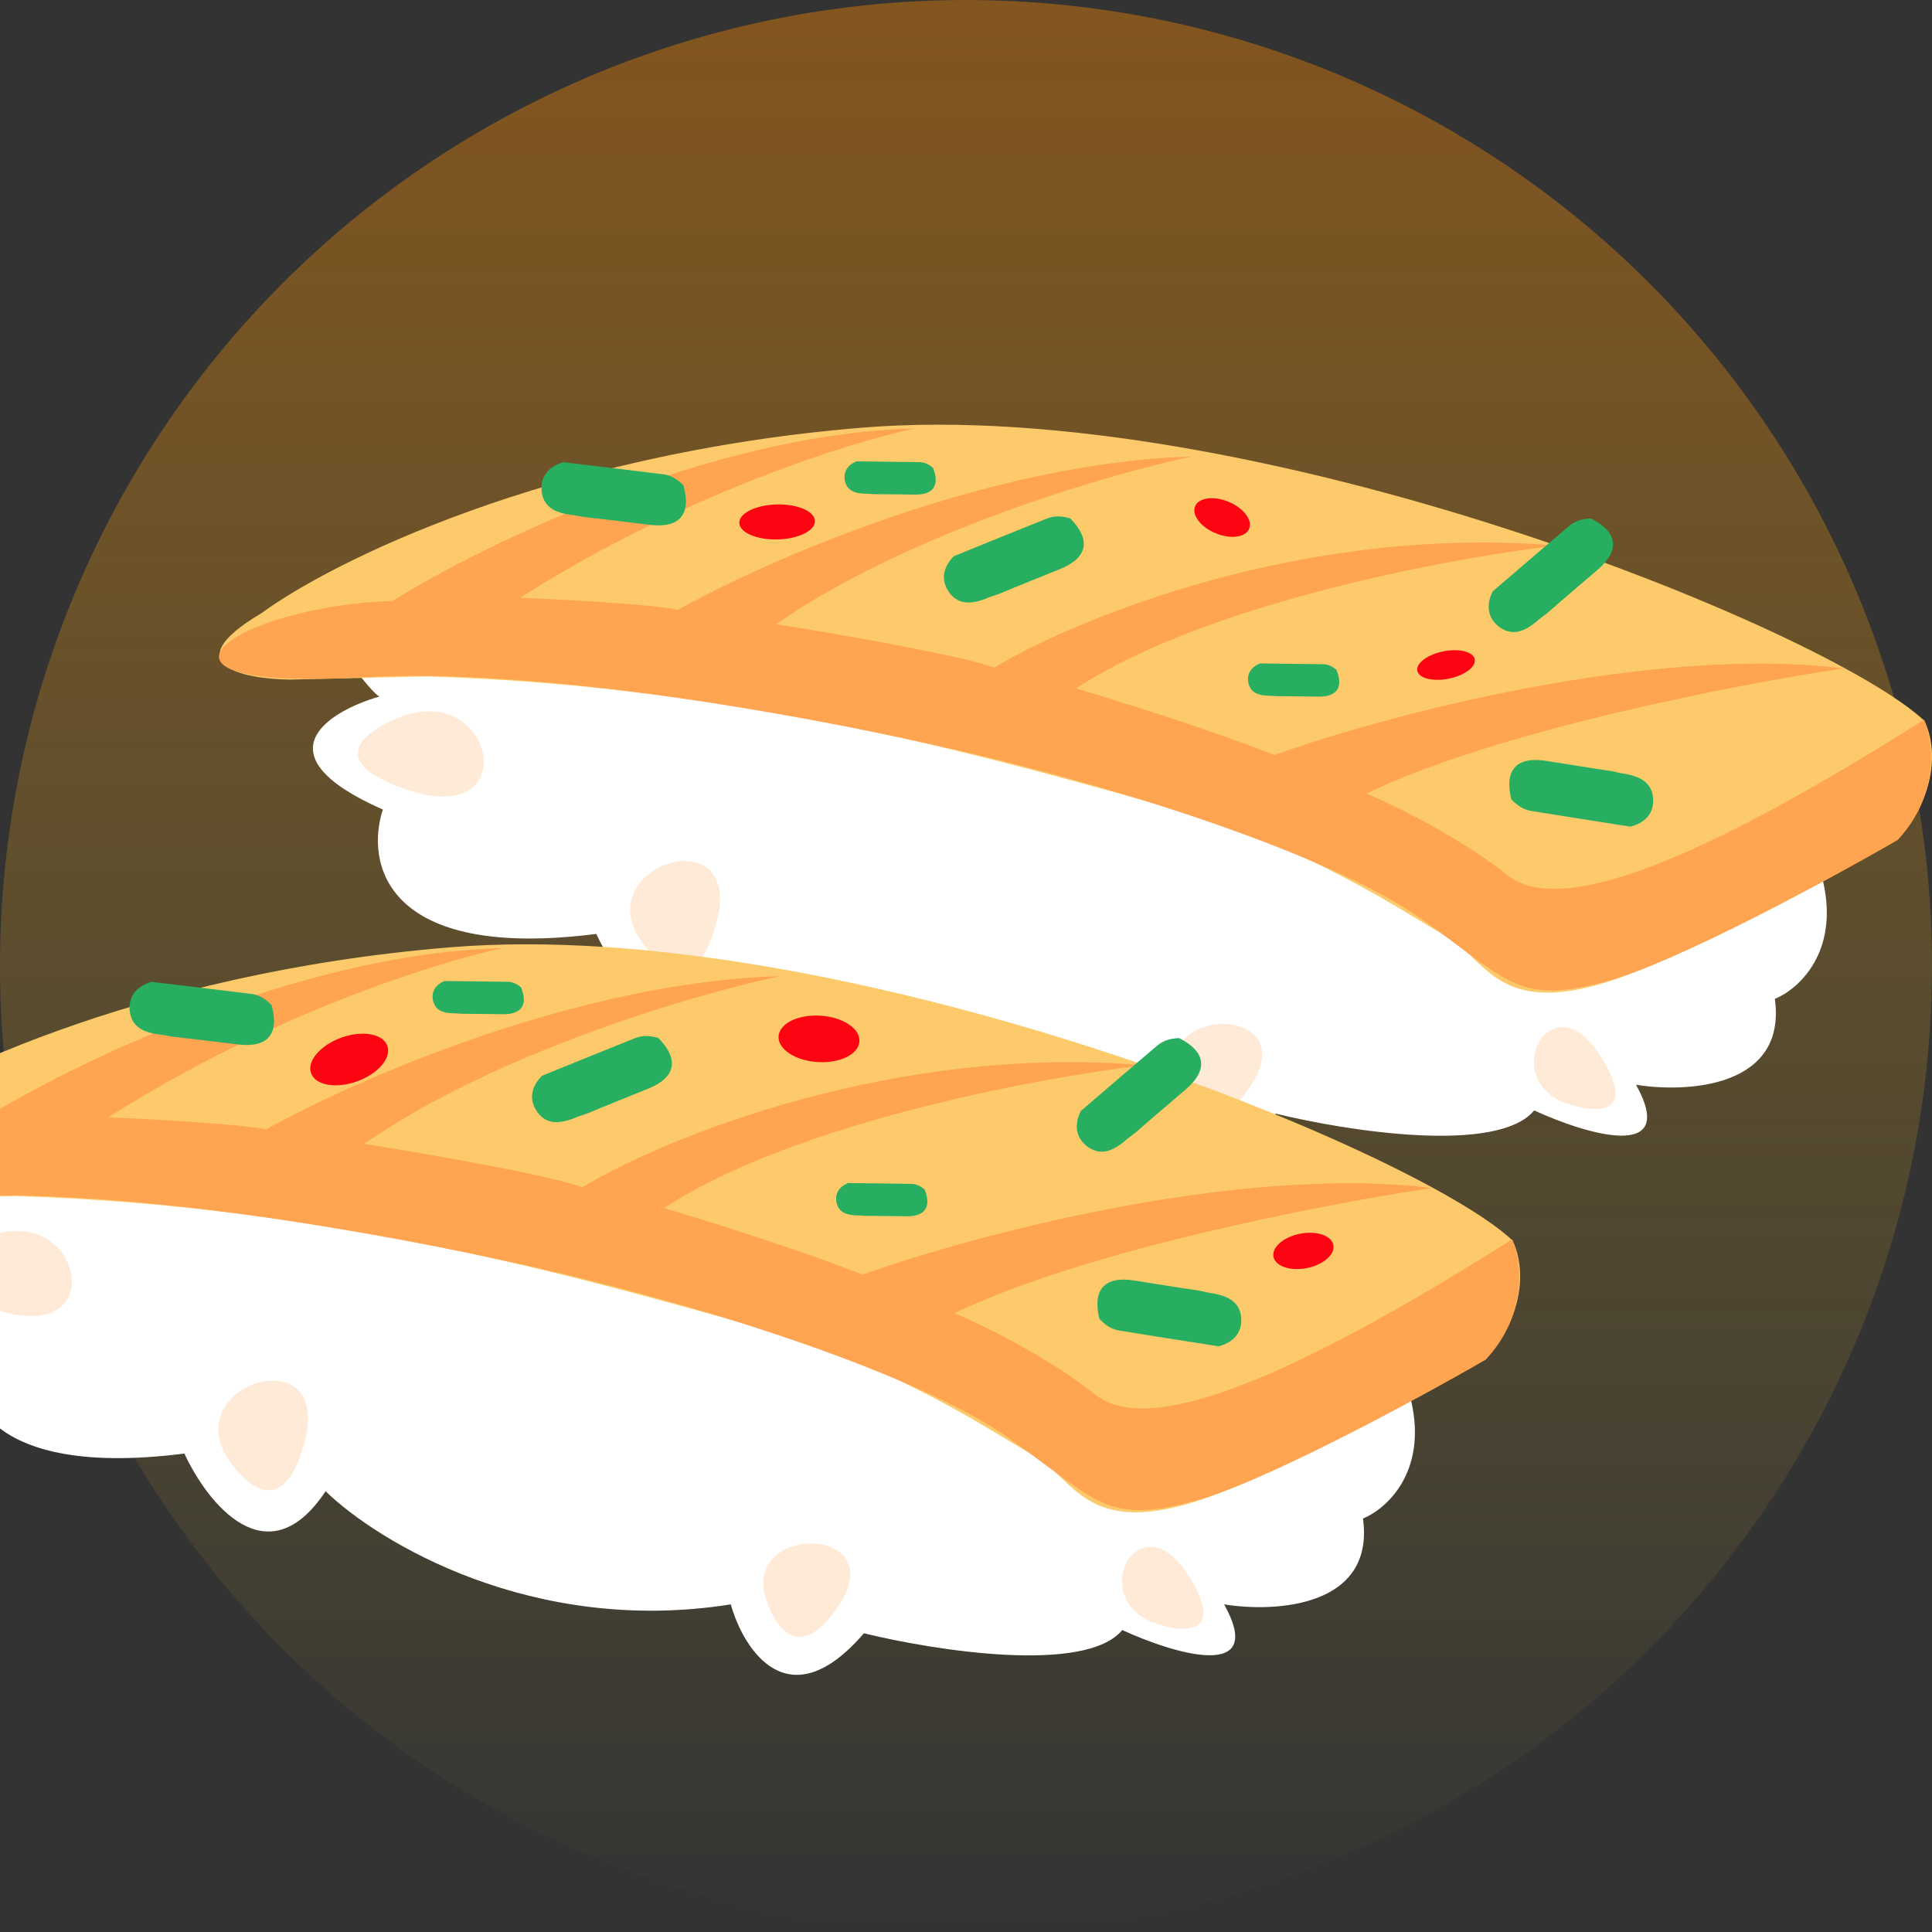 <svg width="70" height="70" viewBox="0 0 70 70" fill="none" xmlns="http://www.w3.org/2000/svg">
<rect x="0" y="0" width="70" height="70" fill="#333333" stroke="none"/>
<g clip-path="url(#clip0_10_13)">
<circle opacity="0.4" cx="35" cy="35" r="35" fill="url(#paint0_linear_10_13)"/>
<path d="M13.756 25.234C13.617 25.21 13.097 24.565 12.855 24.245C27.924 15.757 54.597 25.825 66.05 31.919C66.655 34.524 65.14 35.853 64.306 36.192C64.748 39.402 61.138 39.603 59.277 39.303C60.836 42.117 57.465 41.095 55.586 40.233C54.26 41.837 48.793 40.979 46.226 40.349C43.505 43.512 41.875 40.969 41.4 39.303C34.215 40.442 28.62 37.045 26.721 35.204C24.605 38.39 22.428 35.621 21.605 33.838C13.907 34.815 13.243 31.241 13.872 29.332C9.338 27.332 11.905 25.767 13.756 25.234Z" fill="white"/>
<path d="M14.779 25.883C13.41 26.339 11.493 27.526 14.779 28.621C18.886 29.99 17.974 24.97 14.779 25.883Z" fill="#FEEAD6"/>
<path d="M23.052 33.807C23.692 34.914 25.169 36.386 25.959 33.421C26.946 29.715 21.72 31.204 23.052 33.807Z" fill="#FEEAD6"/>
<path d="M42.616 38.883C42.894 39.976 43.824 41.598 45.316 39.339C47.182 36.514 42.117 36.356 42.616 38.883Z" fill="#FEEAD6"/>
<path d="M56.653 39.944C57.685 40.325 59.401 40.528 58.004 38.286C56.258 35.483 54.319 38.962 56.653 39.944Z" fill="#FEEAD6"/>
<path d="M31.227 15.496C19.878 16.426 12.003 20.36 9.483 22.21C6.297 24.094 8.834 24.604 10.501 24.623L15.501 24.507C27.448 24.885 36.808 27.733 42.127 29.187C47.447 30.64 50.935 33.111 52.359 33.896C53.784 34.681 54.191 36.687 57.824 35.698C60.731 34.908 66.38 31.784 68.841 30.321C70.376 28.483 70.062 26.745 69.713 26.106C66.167 22.792 45.412 14.333 31.227 15.496Z" fill="#FCCA6A"/>
<path d="M33.145 15.525C25.703 15.711 17.428 19.769 14.221 21.774C8.553 21.949 3.991 25.064 13.146 24.536C19.192 24.187 28.349 25.728 34.569 27.152C40.79 28.576 48.289 31.018 51.487 33.285C54.685 35.553 54.975 36.396 58.115 35.582C60.626 34.931 66.254 31.881 68.754 30.437C70.312 28.762 70.042 26.832 69.713 26.077C62.853 30.408 56.778 33.431 54.627 31.716C52.906 30.344 50.499 29.168 49.51 28.751C54.231 26.472 63.008 24.778 66.806 24.216C59.737 23.356 50.102 25.951 46.167 27.356C44.028 26.495 40.489 25.389 38.988 24.943C43.662 21.873 52.524 20.214 56.371 19.769C47.278 19.001 39.017 22.395 36.023 24.187C34.72 23.722 30.209 22.947 28.116 22.617C32.907 19.292 40.15 17.182 43.173 16.542C35.825 16.751 27.709 20.331 24.57 22.094C23.5 21.885 20.306 21.716 18.843 21.658C24.727 17.914 30.829 16.009 33.145 15.525Z" fill="#FFA450"/>
<path d="M21.194 18.737C21.009 18.71 20.835 18.663 20.656 18.652C20.155 18.573 19.713 18.404 19.628 17.834C19.56 17.259 19.881 16.905 20.408 16.747C21.615 16.89 22.822 17.034 24.013 17.182C24.324 17.219 24.55 17.372 24.761 17.583C25.057 18.628 24.63 19.14 23.57 19.018C22.785 18.927 21.995 18.822 21.194 18.737Z" fill="#27AE60"/>
<path d="M36.208 21.514C36.034 21.58 35.859 21.622 35.697 21.7C35.22 21.872 34.751 21.938 34.401 21.48C34.063 21.01 34.174 20.545 34.559 20.152C35.684 19.694 36.81 19.236 37.925 18.79C38.215 18.672 38.487 18.697 38.774 18.78C39.537 19.552 39.411 20.206 38.425 20.611C37.694 20.912 36.95 21.201 36.208 21.514Z" fill="#27AE60"/>
<path d="M56.08 22.197C55.936 22.315 55.783 22.411 55.654 22.536C55.256 22.851 54.831 23.063 54.354 22.74C53.883 22.401 53.841 21.925 54.081 21.429C55.004 20.636 55.926 19.843 56.842 19.065C57.08 18.861 57.347 18.797 57.645 18.785C58.615 19.274 58.704 19.935 57.897 20.634C57.298 21.152 56.685 21.663 56.08 22.197Z" fill="#27AE60"/>
<path d="M58.363 27.934C58.546 27.968 58.718 28.022 58.897 28.039C59.394 28.137 59.83 28.322 59.893 28.895C59.941 29.472 59.606 29.813 59.074 29.951C57.873 29.764 56.672 29.576 55.488 29.383C55.178 29.334 54.958 29.173 54.755 28.954C54.498 27.899 54.944 27.404 55.998 27.565C56.779 27.684 57.565 27.82 58.363 27.934Z" fill="#27AE60"/>
<path d="M46.275 25.225C46.158 25.221 46.046 25.203 45.934 25.208C45.616 25.192 45.329 25.117 45.238 24.767C45.156 24.413 45.333 24.171 45.651 24.037C46.414 24.045 47.176 24.054 47.929 24.066C48.125 24.069 48.277 24.149 48.423 24.267C48.677 24.898 48.445 25.246 47.776 25.241C47.28 25.237 46.78 25.224 46.275 25.225Z" fill="#27AE60"/>
<path d="M31.655 17.904C31.538 17.9 31.426 17.882 31.314 17.887C30.996 17.871 30.709 17.796 30.618 17.446C30.536 17.092 30.713 16.85 31.031 16.716C31.793 16.724 32.556 16.733 33.309 16.745C33.505 16.747 33.657 16.828 33.802 16.945C34.057 17.577 33.825 17.925 33.156 17.92C32.66 17.916 32.16 17.903 31.655 17.904Z" fill="#27AE60"/>
<ellipse cx="28.157" cy="18.911" rx="1.371" ry="0.634" transform="rotate(-1.403 28.157 18.911)" fill="#FD0413"/>
<ellipse cx="44.28" cy="18.751" rx="1.061" ry="0.616" transform="rotate(22.595 44.28 18.751)" fill="#FD0413"/>
<ellipse cx="52.392" cy="24.095" rx="1.061" ry="0.504" transform="rotate(-11.396 52.392 24.095)" fill="#FD0413"/>
<path d="M-1.168 44.061C-1.307 44.038 -1.827 43.392 -2.069 43.072C13 34.584 39.674 44.652 51.127 50.747C51.731 53.351 50.216 54.681 49.383 55.02C49.824 58.229 46.214 58.43 44.354 58.13C45.912 60.944 42.542 59.922 40.662 59.06C39.336 60.665 33.87 59.806 31.302 59.176C28.581 62.339 26.951 59.797 26.477 58.13C19.291 59.27 13.696 55.872 11.797 54.031C9.681 57.217 7.504 54.448 6.681 52.665C-1.016 53.642 -1.681 50.068 -1.051 48.16C-5.586 46.16 -3.018 44.594 -1.168 44.061Z" fill="white"/>
<path d="M-0.145 44.71C-1.514 45.166 -3.431 46.353 -0.145 47.448C3.962 48.817 3.05 43.797 -0.145 44.71Z" fill="#FEEAD6"/>
<path d="M8.128 52.634C8.768 53.741 10.245 55.213 11.035 52.248C12.022 48.542 6.796 50.031 8.128 52.634Z" fill="#FEEAD6"/>
<path d="M27.693 57.71C27.971 58.803 28.9 60.426 30.392 58.166C32.258 55.341 27.194 55.183 27.693 57.71Z" fill="#FEEAD6"/>
<path d="M41.729 58.771C42.761 59.153 44.477 59.355 43.08 57.113C41.334 54.311 39.395 57.789 41.729 58.771Z" fill="#FEEAD6"/>
<path d="M16.303 34.323C4.955 35.253 -2.921 39.187 -5.44 41.038C-8.626 42.921 -6.09 43.431 -4.423 43.45L0.577 43.334C12.524 43.712 21.884 46.561 27.204 48.014C32.523 49.468 36.011 51.938 37.436 52.723C38.86 53.508 39.267 55.514 42.901 54.526C45.807 53.735 51.456 50.611 53.918 49.148C55.452 47.311 55.139 45.572 54.79 44.933C51.243 41.619 30.488 33.16 16.303 34.323Z" fill="#FCCA6A"/>
<path d="M18.221 34.352C10.78 34.538 2.505 38.596 -0.703 40.602C-6.371 40.776 -10.933 43.891 -1.778 43.363C4.268 43.014 13.425 44.555 19.645 45.979C25.866 47.404 33.366 49.845 36.563 52.113C39.761 54.38 40.051 55.223 43.191 54.409C45.702 53.758 51.33 50.708 53.83 49.264C55.388 47.59 55.119 45.66 54.789 44.904C47.929 49.235 41.854 52.258 39.703 50.543C37.982 49.171 35.575 47.995 34.587 47.578C39.307 45.299 48.084 43.605 51.882 43.043C44.813 42.183 35.178 44.778 31.244 46.183C29.104 45.322 25.566 44.216 24.064 43.77C28.738 40.7 37.6 39.042 41.447 38.596C32.354 37.828 24.093 41.222 21.099 43.014C19.797 42.549 15.285 41.774 13.192 41.445C17.983 38.119 25.227 36.009 28.25 35.369C20.901 35.579 12.785 39.158 9.646 40.921C8.576 40.712 5.382 40.544 3.919 40.485C9.803 36.741 15.905 34.836 18.221 34.352Z" fill="#FFA450"/>
<path d="M6.27 37.564C6.085 37.538 5.912 37.49 5.732 37.479C5.232 37.4 4.789 37.231 4.704 36.661C4.636 36.086 4.957 35.733 5.484 35.575C6.691 35.718 7.898 35.861 9.089 36.009C9.4 36.046 9.627 36.199 9.837 36.41C10.133 37.455 9.706 37.967 8.647 37.845C7.862 37.755 7.071 37.649 6.27 37.564Z" fill="#27AE60"/>
<path d="M21.284 40.341C21.11 40.407 20.935 40.45 20.773 40.527C20.296 40.699 19.827 40.765 19.478 40.307C19.14 39.837 19.25 39.372 19.635 38.979C20.761 38.521 21.887 38.063 23.001 37.617C23.291 37.5 23.564 37.524 23.85 37.607C24.614 38.379 24.487 39.033 23.501 39.438C22.77 39.739 22.027 40.028 21.284 40.341Z" fill="#27AE60"/>
<path d="M41.156 41.024C41.012 41.142 40.859 41.238 40.73 41.363C40.332 41.678 39.908 41.89 39.43 41.567C38.96 41.228 38.917 40.752 39.157 40.256C40.08 39.463 41.003 38.67 41.919 37.892C42.157 37.688 42.423 37.624 42.721 37.612C43.692 38.102 43.78 38.763 42.973 39.461C42.375 39.979 41.761 40.491 41.156 41.024Z" fill="#27AE60"/>
<path d="M43.439 46.761C43.622 46.795 43.794 46.849 43.973 46.866C44.47 46.964 44.906 47.15 44.97 47.722C45.017 48.299 44.682 48.641 44.15 48.779C42.949 48.591 41.748 48.403 40.564 48.21C40.255 48.161 40.034 48 39.831 47.781C39.575 46.726 40.02 46.231 41.074 46.392C41.856 46.511 42.642 46.647 43.439 46.761Z" fill="#27AE60"/>
<path d="M31.351 44.052C31.234 44.048 31.122 44.03 31.01 44.036C30.692 44.02 30.405 43.944 30.314 43.594C30.233 43.24 30.409 42.998 30.727 42.864C31.49 42.873 32.252 42.881 33.005 42.894C33.202 42.896 33.353 42.976 33.499 43.094C33.753 43.725 33.521 44.073 32.852 44.068C32.356 44.065 31.856 44.052 31.351 44.052Z" fill="#27AE60"/>
<path d="M16.731 36.731C16.614 36.727 16.502 36.709 16.39 36.714C16.072 36.699 15.785 36.623 15.694 36.273C15.613 35.919 15.789 35.677 16.107 35.543C16.87 35.551 17.632 35.56 18.385 35.572C18.581 35.575 18.733 35.655 18.879 35.773C19.133 36.404 18.901 36.752 18.232 36.747C17.736 36.743 17.236 36.73 16.731 36.731Z" fill="#27AE60"/>
<ellipse cx="12.652" cy="38.388" rx="1.468" ry="0.842" transform="rotate(-19.813 12.652 38.388)" fill="#FD0413"/>
<ellipse cx="29.674" cy="37.64" rx="1.468" ry="0.842" transform="rotate(3.605 29.674 37.64)" fill="#FD0413"/>
<ellipse cx="47.225" cy="45.323" rx="1.105" ry="0.634" transform="rotate(-11.113 47.225 45.323)" fill="#FD0413"/>
</g>
<defs>
<linearGradient id="paint0_linear_10_13" x1="35" y1="0" x2="35" y2="70" gradientUnits="userSpaceOnUse">
<stop stop-color="#FB8700"/>
<stop offset="1" stop-color="#FDDE31" stop-opacity="0"/>
<stop offset="1" stop-color="#FB8700" stop-opacity="0"/>
</linearGradient>
<clipPath id="clip0_10_13">
<rect width="70" height="70" fill="white"/>
</clipPath>
</defs>
</svg>
